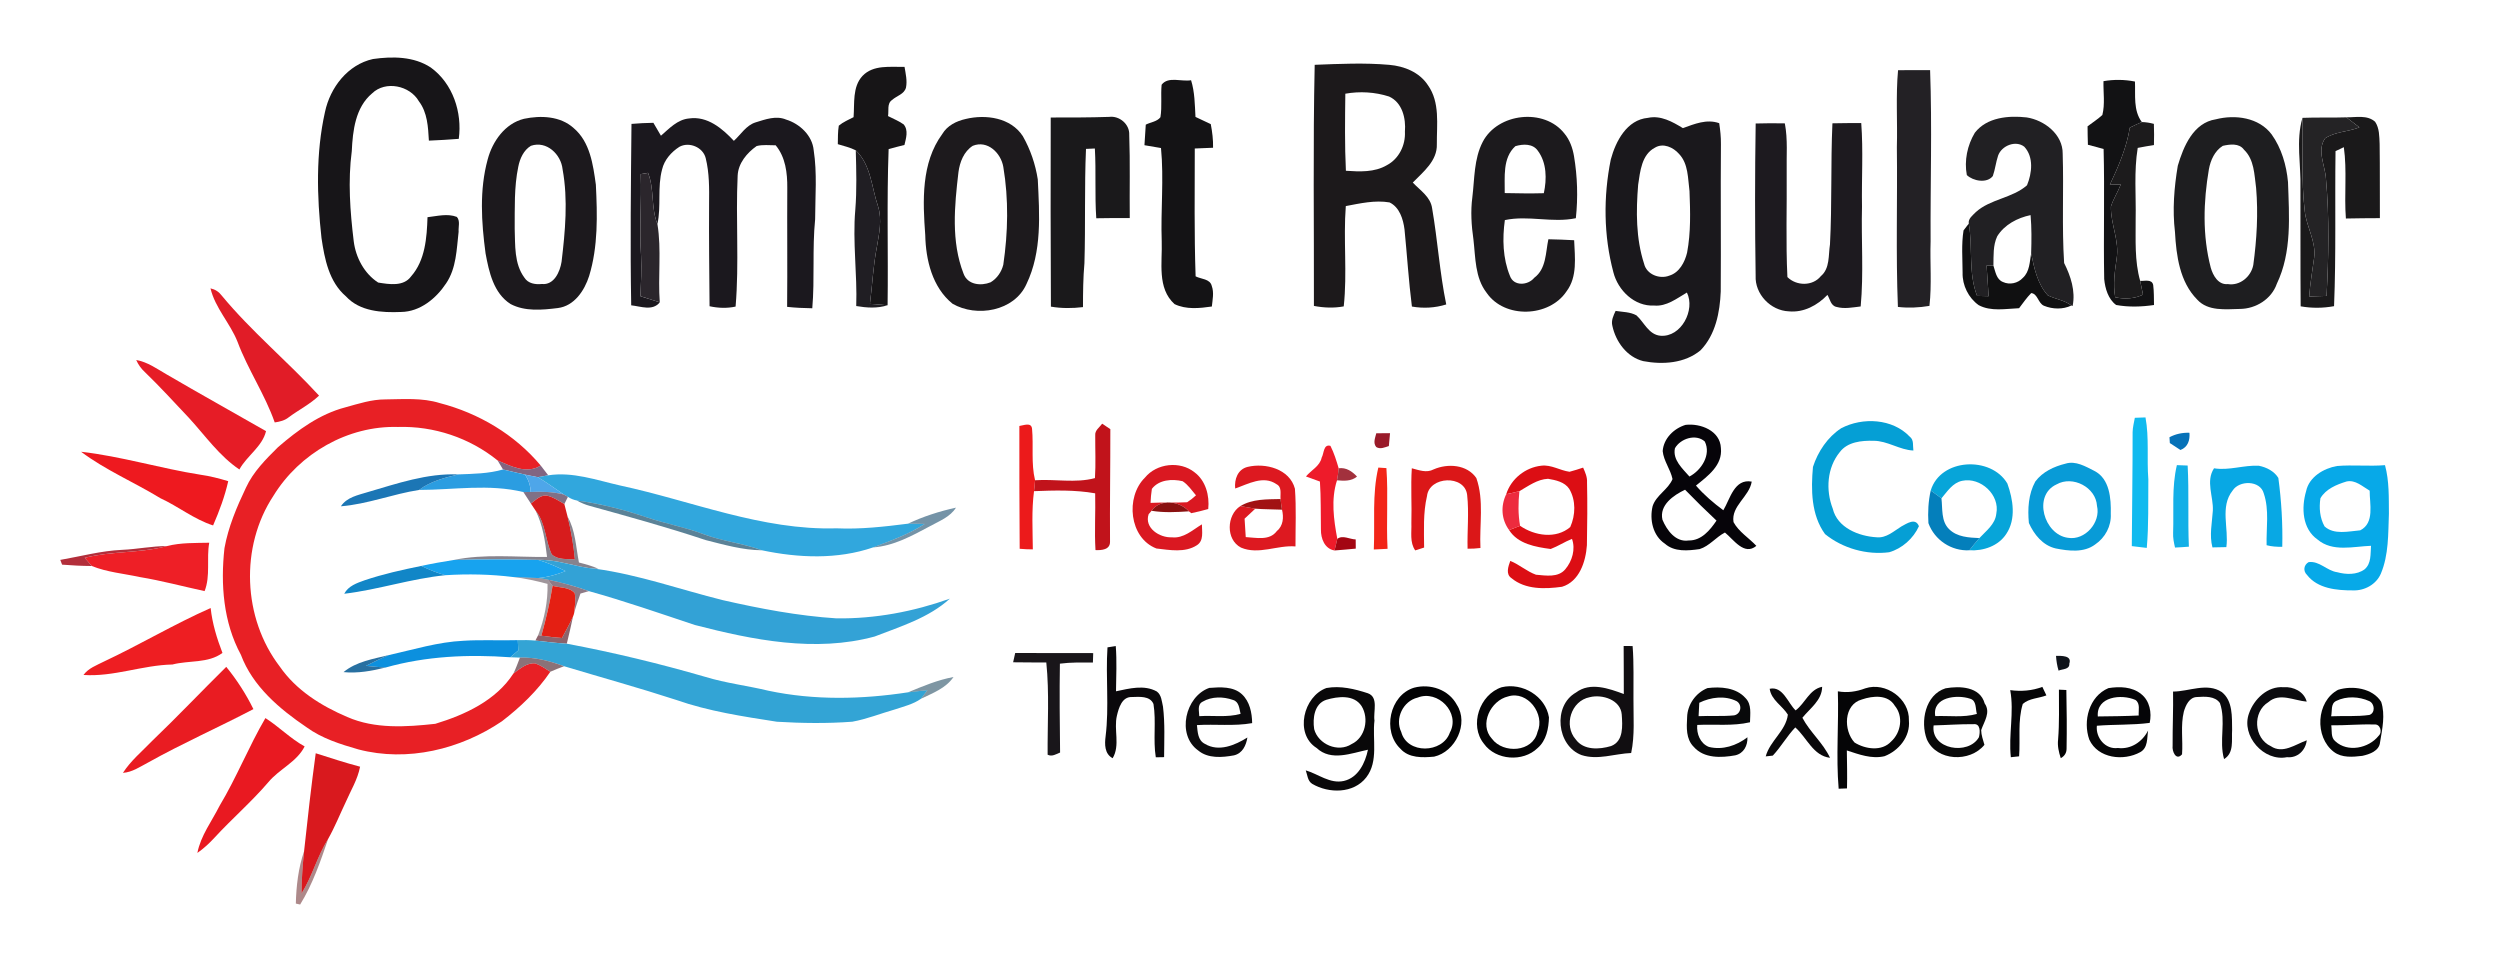 <svg xmlns="http://www.w3.org/2000/svg" width="798pt" height="312pt" viewBox="0 0 798 312"><g id="#171518ff"><path fill="#171518" opacity="1.00" d=" M 103.73 35.76 C 105.38 27.95 110.98 20.63 119.05 18.84 C 125.25 17.96 132.11 17.98 137.52 21.56 C 144.56 26.68 147.58 35.87 146.44 44.32 C 143.27 44.57 140.09 44.76 136.90 44.89 C 136.65 40.57 136.45 35.93 133.71 32.33 C 130.83 27.29 123.06 25.65 118.78 29.80 C 113.43 34.28 112.60 41.70 112.29 48.22 C 111.03 57.80 111.75 67.47 112.91 77.01 C 113.56 82.20 116.27 87.32 120.71 90.19 C 124.19 90.75 128.83 91.54 131.22 88.22 C 135.74 83.11 136.25 75.84 136.46 69.33 C 139.54 68.99 142.83 68.07 145.83 69.24 C 146.97 70.52 146.27 72.43 146.39 73.98 C 145.75 79.56 145.68 85.60 142.42 90.42 C 139.22 95.27 134.10 99.50 128.04 99.58 C 121.90 99.84 114.86 99.44 110.42 94.59 C 105.01 89.96 103.61 82.66 102.62 75.97 C 101.14 62.62 100.79 48.93 103.73 35.76 Z"></path></g><g id="#1c191bff"><path fill="#1c191b" opacity="1.00" d=" M 419.65 20.69 C 427.59 20.38 435.56 20.00 443.49 20.70 C 448.24 21.11 453.10 23.06 455.79 27.19 C 459.70 32.67 458.59 39.72 458.64 46.04 C 458.81 51.32 454.31 54.85 450.96 58.27 C 453.32 60.79 456.65 62.82 457.14 66.54 C 458.90 76.71 459.55 87.05 461.64 97.18 C 458.09 98.29 454.34 98.50 450.68 97.85 C 449.64 89.67 449.14 81.44 448.32 73.23 C 447.90 69.96 446.74 66.14 443.54 64.61 C 438.87 63.82 434.16 64.92 429.58 65.78 C 428.76 76.44 430.08 87.17 428.92 97.80 C 425.76 98.39 422.55 98.25 419.40 97.65 C 419.46 71.99 419.09 46.33 419.65 20.69 M 429.43 29.91 C 429.33 38.11 429.21 46.32 429.61 54.51 C 434.01 54.81 438.75 55.05 442.70 52.72 C 446.55 50.69 448.68 46.31 448.45 42.04 C 448.80 37.78 447.63 32.73 443.39 30.81 C 438.91 29.37 434.06 29.09 429.43 29.91 Z"></path></g><g id="#171517ff"><path fill="#171517" opacity="1.00" d=" M 275.30 24.24 C 278.77 20.59 284.19 21.44 288.73 21.35 C 289.08 23.52 289.64 25.75 289.19 27.96 C 288.64 30.08 286.22 30.57 284.77 31.90 C 283.05 33.02 283.77 35.34 283.46 37.05 C 285.13 37.91 286.90 38.62 288.44 39.70 C 290.04 41.59 289.20 44.14 288.70 46.27 C 287.01 46.68 285.32 47.13 283.65 47.60 C 283.03 64.20 283.55 80.82 283.32 97.43 C 281.44 97.27 279.56 97.13 277.68 96.99 C 278.46 90.98 278.72 84.90 279.88 78.94 C 280.61 74.64 281.62 70.14 280.27 65.85 C 278.19 59.77 278.07 52.74 273.16 47.98 C 271.35 47.06 269.35 46.61 267.43 46.02 C 267.47 44.05 267.42 42.07 267.74 40.12 C 269.14 38.94 270.84 38.22 272.46 37.40 C 272.81 32.99 272.04 27.77 275.30 24.24 Z"></path></g><g id="#232125ff"><path fill="#232125" opacity="1.00" d=" M 605.86 22.41 C 609.27 22.39 612.68 22.35 616.09 22.39 C 616.75 40.58 616.15 58.80 616.25 77.00 C 616.02 83.88 616.66 90.79 615.88 97.64 C 612.55 98.20 609.16 98.36 605.81 97.97 C 605.13 81.00 605.69 63.99 605.48 47.00 C 605.71 38.80 605.11 30.58 605.86 22.41 Z"></path></g><g id="#141315ff"><path fill="#141315" opacity="1.00" d=" M 370.79 27.05 C 372.90 24.27 377.15 26.16 380.19 25.61 C 381.38 29.40 381.37 33.39 381.60 37.32 C 383.21 38.11 384.84 38.87 386.48 39.62 C 386.96 42.11 387.27 44.63 387.21 47.16 C 385.25 47.25 383.31 47.31 381.37 47.40 C 381.37 61.00 381.17 74.62 381.64 88.21 C 383.37 89.12 386.25 88.98 386.79 91.26 C 387.57 93.39 387.04 95.67 386.82 97.84 C 382.89 98.41 378.60 98.86 374.91 97.07 C 369.27 91.97 371.06 83.74 370.82 77.00 C 370.47 67.08 371.55 57.15 370.59 47.25 C 368.83 46.92 367.07 46.63 365.31 46.35 C 365.43 44.17 365.57 41.98 365.73 39.79 C 367.25 39.00 369.33 38.84 370.41 37.42 C 370.97 33.99 370.46 30.50 370.79 27.05 Z"></path></g><g id="#121214ff"><path fill="#121214" opacity="1.00" d=" M 671.43 25.91 C 674.75 25.33 678.16 25.37 681.48 26.03 C 681.67 30.38 680.89 35.21 683.67 38.96 C 682.37 39.50 681.11 40.12 679.85 40.73 C 678.80 47.14 676.22 53.11 673.47 58.95 C 674.63 58.92 675.79 58.89 676.96 58.86 C 676.04 61.28 674.57 63.47 673.80 65.95 C 673.71 71.53 676.54 76.85 675.64 82.48 C 675.03 86.59 674.44 90.75 675.17 94.89 C 678.16 95.55 681.25 95.40 684.05 94.04 C 683.74 92.57 683.45 91.11 683.14 89.65 C 684.53 89.77 686.89 88.97 687.30 90.98 C 687.57 93.09 687.51 95.23 687.56 97.36 C 683.56 97.95 679.45 98.08 675.47 97.35 C 672.94 95.50 671.94 92.06 671.66 89.06 C 671.40 75.22 671.83 61.38 671.47 47.55 C 669.80 47.09 668.13 46.64 666.46 46.21 C 666.39 44.25 666.36 42.28 666.35 40.32 C 667.93 39.13 669.60 38.05 671.07 36.71 C 671.96 33.20 671.34 29.50 671.43 25.91 Z"></path></g><g id="#1a191bff"><path fill="#1a191b" opacity="1.00" d=" M 335.39 37.51 C 341.60 37.51 347.82 37.52 354.04 37.31 C 357.34 36.88 360.62 39.67 360.45 43.05 C 360.77 51.90 360.52 60.76 360.62 69.61 C 357.05 69.60 353.49 69.58 349.93 69.67 C 349.42 62.26 349.90 54.82 349.48 47.40 C 348.53 47.44 347.59 47.49 346.65 47.53 C 346.12 59.68 346.52 71.85 346.15 84.00 C 345.74 88.66 345.69 93.35 345.69 98.03 C 342.28 98.44 338.83 98.46 335.45 97.88 C 335.34 77.76 335.34 57.64 335.39 37.51 Z"></path></g><g id="#212023ff"><path fill="#212023" opacity="1.00" d=" M 630.37 42.37 C 634.20 37.42 641.15 36.83 646.92 37.48 C 652.58 38.36 658.48 42.90 658.41 49.07 C 658.78 60.69 658.12 72.36 658.87 83.95 C 660.99 88.18 662.54 92.87 661.59 97.67 L 661.18 97.52 C 658.97 95.80 656.11 95.50 653.67 94.28 C 650.35 90.65 649.29 85.55 648.34 80.86 C 648.48 76.79 648.51 72.71 648.16 68.66 C 643.97 69.54 639.83 71.70 637.52 75.41 C 636.14 78.32 636.37 81.66 636.30 84.80 C 635.75 84.78 634.66 84.75 634.12 84.73 C 634.36 88.00 634.57 91.27 634.78 94.55 C 633.54 94.51 632.31 94.48 631.08 94.45 C 628.22 87.05 629.77 79.03 628.43 71.38 C 628.17 69.77 629.73 68.71 630.70 67.68 C 635.37 63.49 642.32 63.27 647.02 59.14 C 648.61 55.29 649.23 50.15 646.15 46.83 C 643.38 44.68 638.93 46.51 637.80 49.65 C 637.08 51.79 636.86 54.07 636.11 56.19 C 634.22 58.63 629.80 57.79 627.81 55.88 C 626.94 51.29 627.97 46.36 630.37 42.37 Z"></path></g><g id="#1c191dff"><path fill="#1c191d" opacity="1.00" d=" M 167.26 37.92 C 172.60 36.80 178.86 37.02 183.12 40.89 C 188.34 45.30 189.32 52.58 190.20 58.96 C 190.68 68.67 190.93 78.67 188.06 88.07 C 186.58 92.74 183.31 97.69 178.05 98.33 C 173.06 98.95 167.57 99.48 162.96 97.04 C 157.53 93.56 156.09 86.79 154.99 80.88 C 153.66 70.94 152.99 60.66 155.67 50.88 C 157.20 45.11 161.19 39.42 167.26 37.92 M 169.47 46.54 C 167.12 47.95 165.94 50.65 165.43 53.24 C 164.08 59.73 164.34 66.41 164.29 73.00 C 164.48 78.26 164.09 84.14 167.37 88.60 C 168.58 90.53 170.87 90.86 172.97 90.65 C 176.85 91.06 178.74 86.77 179.25 83.57 C 180.41 73.80 181.36 63.82 179.58 54.06 C 179.10 49.27 174.47 44.82 169.47 46.54 Z"></path></g><g id="#1b181eff"><path fill="#1b181e" opacity="1.00" d=" M 210.97 43.32 C 213.64 41.03 216.21 38.15 219.96 37.81 C 225.80 36.98 230.54 40.99 234.25 44.96 C 236.49 42.93 238.16 40.00 241.20 39.06 C 244.29 38.11 247.72 36.82 250.90 38.16 C 255.26 39.49 259.30 43.25 259.73 47.96 C 260.86 55.25 260.21 62.66 260.19 70.00 C 259.25 79.45 260.09 88.96 259.28 98.40 C 256.60 98.35 253.92 98.25 251.25 97.95 C 251.37 85.29 251.22 72.64 251.30 59.99 C 251.34 55.23 250.75 50.18 247.60 46.38 C 245.57 46.39 243.50 46.10 241.52 46.62 C 238.43 48.79 235.64 52.11 235.46 56.05 C 234.80 69.97 235.98 83.97 234.80 97.86 C 232.05 98.46 229.23 98.35 226.49 97.75 C 226.40 86.83 226.27 75.91 226.34 65.00 C 226.39 60.14 226.44 55.22 225.26 50.48 C 224.40 46.98 219.96 45.15 216.85 46.87 C 214.27 48.53 212.05 51.04 211.34 54.08 C 209.79 59.78 211.10 65.78 209.85 71.52 C 207.74 66.27 208.94 60.43 206.85 55.17 C 206.27 55.27 205.11 55.49 204.52 55.59 C 204.84 64.31 204.02 73.02 204.63 81.73 C 204.84 86.00 204.61 90.28 204.42 94.55 C 206.49 95.18 208.55 95.83 210.60 96.51 C 208.29 99.37 204.52 97.78 201.48 97.46 C 201.14 78.16 201.38 58.85 201.57 39.55 C 203.89 39.35 206.23 39.23 208.56 39.20 C 209.37 40.57 210.16 41.95 210.97 43.32 Z"></path></g><g id="#1d1a1dff"><path fill="#1d1a1d" opacity="1.00" d=" M 308.28 37.97 C 314.68 36.43 322.65 37.54 326.49 43.47 C 328.90 47.71 330.52 52.45 331.26 57.27 C 331.80 68.45 332.65 80.27 327.65 90.67 C 323.79 99.34 311.74 101.42 304.03 96.94 C 297.59 91.70 295.51 83.00 295.34 75.04 C 294.54 64.18 293.99 52.02 300.78 42.77 C 302.38 40.07 305.31 38.63 308.28 37.97 M 310.51 46.54 C 307.66 48.36 306.36 51.74 305.94 54.95 C 304.68 65.71 303.54 77.06 307.58 87.39 C 308.87 90.92 313.12 91.35 316.20 90.11 C 318.23 88.91 319.68 86.80 320.25 84.52 C 321.77 74.19 321.99 63.61 320.26 53.29 C 319.51 48.84 315.24 44.64 310.51 46.54 Z"></path></g><g id="#1c1a1dff"><path fill="#1c1a1d" opacity="1.00" d=" M 473.29 45.28 C 478.07 36.06 492.94 34.38 499.38 42.64 C 501.07 44.68 501.98 47.24 502.42 49.83 C 503.52 56.37 503.72 63.06 503.01 69.65 C 495.49 71.24 487.87 68.65 480.35 70.25 C 479.53 76.18 479.68 82.48 481.98 88.08 C 483.17 91.45 487.74 91.13 489.73 88.67 C 493.60 85.80 493.34 80.62 494.24 76.37 C 496.98 76.42 499.73 76.53 502.47 76.68 C 502.69 82.14 503.56 88.33 500.04 92.99 C 494.51 101.32 480.25 101.81 474.53 93.46 C 470.78 88.63 471.00 82.21 470.32 76.44 C 469.68 71.99 469.38 67.46 469.97 62.99 C 470.70 57.04 470.46 50.74 473.29 45.28 M 483.70 46.66 C 479.55 50.45 480.38 56.57 480.31 61.63 C 484.46 61.71 488.63 61.79 492.79 61.67 C 493.76 57.19 493.74 51.96 490.89 48.14 C 489.29 45.78 486.12 45.93 483.70 46.66 Z"></path></g><g id="#1a181cff"><path fill="#1a181c" opacity="1.00" d=" M 514.16 50.92 C 515.73 45.09 519.28 38.23 526.02 37.62 C 530.10 36.74 533.84 38.86 537.18 40.90 C 540.90 39.56 544.79 37.91 548.77 39.32 C 549.11 41.53 549.35 43.76 549.32 45.99 C 549.19 61.67 549.37 77.35 549.26 93.03 C 549.00 99.68 547.60 106.86 542.82 111.81 C 537.79 116.00 530.70 116.45 524.51 115.27 C 519.30 113.97 515.75 109.07 514.67 104.02 C 514.22 102.32 515.01 100.74 515.70 99.24 C 517.92 99.60 520.32 99.54 522.35 100.66 C 524.84 102.89 526.23 106.80 530.00 107.17 C 536.67 107.72 541.20 98.91 538.46 93.38 C 535.23 95.26 531.96 97.89 528.00 97.53 C 521.74 97.86 516.46 92.70 514.99 86.91 C 511.87 75.20 511.77 62.76 514.16 50.92 M 528.30 47.11 C 524.00 49.32 523.54 54.72 522.90 58.96 C 522.21 67.38 522.16 76.09 524.80 84.21 C 525.59 87.60 529.74 89.20 532.83 87.99 C 536.04 87.03 537.79 83.69 538.52 80.64 C 539.74 74.18 539.54 67.55 539.29 61.00 C 538.75 56.96 538.96 52.27 535.93 49.11 C 534.10 47.02 530.91 45.55 528.30 47.11 Z"></path></g><g id="#1e1e20ff"><path fill="#1e1e20" opacity="1.00" d=" M 707.30 38.08 C 713.49 36.50 721.03 37.49 725.10 42.89 C 728.26 47.30 729.84 52.75 730.33 58.11 C 730.69 69.01 731.61 80.47 726.75 90.61 C 725.05 95.48 720.07 98.56 715.02 98.61 C 710.42 98.70 704.80 99.42 701.36 95.64 C 695.76 90.00 694.67 81.62 694.25 74.04 C 693.41 67.01 693.98 59.86 695.15 52.91 C 696.97 46.74 700.10 39.19 707.30 38.08 M 709.52 46.55 C 706.93 48.16 705.61 51.13 705.08 54.02 C 703.31 64.40 702.99 75.17 705.67 85.43 C 706.37 87.92 708.08 90.99 711.11 90.68 C 714.99 91.31 718.55 88.30 719.25 84.58 C 720.36 76.44 720.85 68.18 720.15 59.99 C 719.57 55.77 719.59 50.94 716.27 47.77 C 714.73 45.63 711.75 46.05 709.52 46.55 Z"></path></g><g id="#1a191aff"><path fill="#1a191a" opacity="1.00" d=" M 734.30 59.99 C 734.51 52.53 732.80 44.95 734.94 37.62 C 735.18 47.52 734.50 57.48 735.67 67.34 C 736.20 72.42 739.37 77.07 738.67 82.28 C 738.13 86.39 737.37 90.48 737.10 94.63 C 738.94 94.58 740.79 94.52 742.64 94.46 C 743.32 82.02 743.56 69.49 742.45 57.07 C 742.21 52.85 739.46 47.99 742.18 44.15 C 745.38 42.00 749.57 42.08 753.12 40.65 C 751.73 39.58 750.34 38.51 748.96 37.45 C 752.01 37.49 755.63 36.61 758.14 38.87 C 759.54 40.95 759.46 43.56 759.58 45.95 C 759.69 53.84 759.61 61.74 759.66 69.63 C 756.04 69.64 752.42 69.67 748.81 69.75 C 748.22 62.17 749.22 54.53 748.15 46.98 C 747.26 47.39 746.37 47.81 745.50 48.24 C 745.27 64.73 745.70 81.25 745.03 97.73 C 741.50 98.38 737.90 98.41 734.37 97.78 C 734.26 85.19 734.34 72.59 734.30 59.99 Z"></path></g><g id="#242325ff"><path fill="#242325" opacity="1.00" d=" M 734.94 37.62 C 739.61 37.42 744.28 37.62 748.96 37.45 C 750.34 38.51 751.73 39.58 753.12 40.65 C 749.57 42.08 745.38 42.00 742.18 44.15 C 739.46 47.99 742.21 52.85 742.45 57.07 C 743.56 69.49 743.32 82.02 742.64 94.46 C 740.79 94.52 738.94 94.58 737.10 94.63 C 737.37 90.48 738.13 86.39 738.67 82.28 C 739.37 77.07 736.20 72.42 735.67 67.34 C 734.50 57.48 735.18 47.52 734.94 37.62 Z"></path></g><g id="#1d1a1fff"><path fill="#1d1a1f" opacity="1.00" d=" M 560.41 39.42 C 563.51 39.32 566.62 39.32 569.72 39.38 C 570.71 44.53 570.20 49.79 570.31 55.00 C 570.41 66.15 570.00 77.30 570.54 88.44 C 573.40 91.31 578.59 91.40 581.21 88.15 C 584.17 85.65 583.58 81.45 584.13 78.01 C 584.81 65.14 584.33 52.23 584.91 39.36 C 587.97 39.31 591.04 39.26 594.11 39.28 C 594.77 48.17 594.20 57.09 594.35 66.00 C 594.08 76.60 594.91 87.25 593.93 97.82 C 591.38 98.12 588.73 98.68 586.21 97.97 C 584.37 97.59 584.14 95.48 583.32 94.13 C 580.13 97.47 575.72 99.85 570.97 99.38 C 565.17 99.14 560.12 93.87 560.40 88.02 C 560.15 71.83 560.16 55.62 560.41 39.42 Z"></path></g><g id="#1c1b1cff"><path fill="#1c1b1c" opacity="1.00" d=" M 679.85 40.73 C 681.11 40.12 682.37 39.50 683.67 38.96 C 684.96 38.99 686.24 39.19 687.52 39.54 C 687.59 41.79 687.61 44.04 687.54 46.29 C 685.80 46.58 684.07 46.87 682.36 47.21 C 681.12 54.74 681.86 62.41 681.70 70.00 C 681.74 76.57 681.32 83.24 683.14 89.65 C 683.45 91.11 683.74 92.57 684.05 94.04 C 681.25 95.40 678.16 95.55 675.17 94.89 C 674.44 90.75 675.03 86.59 675.64 82.48 C 676.54 76.85 673.71 71.53 673.80 65.95 C 674.57 63.47 676.04 61.28 676.96 58.86 C 675.79 58.89 674.63 58.92 673.47 58.95 C 676.22 53.11 678.80 47.14 679.85 40.73 Z"></path></g><g id="#201e23ff"><path fill="#201e23" opacity="1.00" d=" M 273.16 47.98 C 278.07 52.74 278.19 59.77 280.27 65.85 C 281.62 70.14 280.61 74.64 279.88 78.94 C 278.72 84.90 278.46 90.98 277.68 96.99 C 279.56 97.13 281.44 97.27 283.32 97.43 C 280.06 98.50 276.63 98.25 273.31 97.69 C 273.66 87.44 272.12 77.23 273.01 67.00 C 273.52 60.67 273.33 54.32 273.16 47.98 Z"></path></g><g id="#2b262cff"><path fill="#2b262c" opacity="1.00" d=" M 204.52 55.59 C 205.11 55.49 206.27 55.27 206.85 55.17 C 208.94 60.43 207.74 66.27 209.85 71.52 C 211.20 79.73 209.97 88.20 210.60 96.51 C 208.55 95.83 206.49 95.18 204.42 94.55 C 204.61 90.28 204.84 86.00 204.63 81.73 C 204.02 73.02 204.84 64.31 204.52 55.59 Z"></path></g><g id="#101011fe"><path fill="#101011" opacity="1.00" d=" M 626.76 73.55 C 627.18 73.01 628.02 71.92 628.43 71.38 C 629.77 79.03 628.22 87.05 631.08 94.45 C 632.31 94.48 633.54 94.51 634.78 94.55 C 634.57 91.27 634.36 88.00 634.12 84.73 C 634.66 84.75 635.75 84.78 636.30 84.80 C 636.94 86.67 637.22 89.18 639.33 90.01 C 641.46 91.01 644.12 90.44 645.70 88.69 C 647.88 86.72 647.87 83.55 648.34 80.86 C 649.29 85.55 650.35 90.65 653.67 94.28 C 656.11 95.50 658.97 95.80 661.18 97.52 C 658.49 98.83 655.17 98.72 652.44 97.60 C 650.57 96.83 650.45 93.74 648.36 93.55 C 646.91 95.03 645.74 96.74 644.49 98.38 C 640.22 98.55 635.52 99.51 631.59 97.40 C 628.34 95.09 626.35 91.05 626.46 87.07 C 626.44 82.57 626.05 78.01 626.76 73.55 Z"></path></g><g id="#e11c27ff"><path fill="#e11c27" opacity="1.00" d=" M 67.19 92.04 C 68.67 92.37 69.86 93.13 70.77 94.34 C 80.25 105.81 91.80 115.34 101.84 126.28 C 98.97 129.03 95.37 130.81 92.20 133.17 C 90.91 134.23 89.30 134.61 87.69 134.84 C 84.56 125.89 79.14 117.99 75.83 109.13 C 73.48 103.16 68.68 98.35 67.19 92.04 Z"></path></g><g id="#e61c26ff"><path fill="#e61c26" opacity="1.00" d=" M 43.48 114.92 C 47.14 115.54 50.16 117.78 53.31 119.58 C 63.79 125.70 74.39 131.60 84.92 137.62 C 83.72 142.58 78.81 145.48 76.41 149.86 C 70.06 145.59 65.57 139.15 60.46 133.56 C 55.77 128.58 51.17 123.53 46.25 118.78 C 45.06 117.70 44.13 116.38 43.48 114.92 Z"></path></g><g id="#e82025ff"><path fill="#e82025" opacity="1.00" d=" M 110.25 130.02 C 114.43 128.87 118.61 127.48 122.99 127.49 C 128.78 127.43 134.74 126.92 140.36 128.66 C 152.79 131.88 164.32 138.69 172.59 148.59 C 168.16 151.43 163.10 148.83 158.84 146.98 C 149.92 139.76 138.47 135.92 127.00 136.29 C 111.07 135.82 95.57 144.74 87.29 158.24 C 76.56 174.49 77.47 197.31 89.30 212.76 C 94.53 220.33 102.54 225.33 110.87 228.87 C 119.68 232.73 129.64 232.06 138.96 231.04 C 148.44 228.15 158.34 223.59 163.89 214.97 C 165.95 213.48 168.17 211.48 170.88 211.75 C 172.60 212.39 174.12 213.45 175.67 214.42 C 171.51 220.56 166.08 225.72 160.22 230.23 C 146.99 239.18 130.06 243.32 114.39 239.21 C 108.62 237.55 102.75 235.71 97.85 232.14 C 89.19 226.27 80.66 219.07 76.89 209.00 C 71.28 198.64 70.37 186.49 71.65 174.97 C 72.87 168.22 75.56 161.85 78.50 155.69 C 80.82 150.62 84.83 146.61 88.74 142.74 C 95.06 137.28 102.06 132.15 110.25 130.02 Z"></path></g><g id="#10baefff"><path fill="#10baef" opacity="1.00" d=" M 681.44 133.36 C 682.57 133.32 683.70 133.28 684.84 133.24 C 686.05 139.76 685.23 146.43 685.75 153.01 C 685.66 160.30 685.90 167.62 685.25 174.89 C 683.64 174.72 682.05 174.53 680.47 174.32 C 680.54 162.20 680.74 150.07 680.73 137.95 C 680.76 136.40 681.16 134.88 681.44 133.36 Z"></path></g><g id="#059fd5ff"><path fill="#059fd5" opacity="1.00" d=" M 587.70 136.70 C 594.54 133.11 604.09 133.58 609.60 139.39 C 610.99 140.44 610.52 142.30 610.75 143.81 C 606.30 143.61 602.50 140.69 598.02 140.70 C 594.23 140.60 589.76 141.02 587.28 144.28 C 583.17 149.30 582.73 156.43 585.01 162.35 C 586.48 168.48 593.34 171.18 599.02 171.50 C 602.13 171.81 604.47 169.55 606.92 168.04 C 608.70 167.10 611.43 165.15 612.52 167.97 C 610.75 171.88 607.14 175.11 603.01 176.28 C 595.81 177.20 588.18 175.04 582.55 170.48 C 578.10 164.35 578.04 156.28 578.70 149.03 C 580.28 144.15 583.37 139.52 587.70 136.70 Z"></path></g><g id="#ec1a1bff"><path fill="#ec1a1b" opacity="1.00" d=" M 325.38 135.97 C 326.70 135.81 329.21 134.65 329.43 136.87 C 329.94 142.34 329.08 147.90 330.39 153.30 C 330.32 154.46 330.20 155.62 330.06 156.78 C 329.25 162.94 329.63 169.17 329.68 175.36 C 328.27 175.36 326.87 175.30 325.48 175.17 C 325.37 162.10 325.38 149.03 325.38 135.97 Z"></path></g><g id="#c1131bff"><path fill="#c1131b" opacity="1.00" d=" M 349.60 138.97 C 349.44 137.36 350.99 136.39 351.82 135.24 C 352.47 135.68 353.77 136.55 354.42 136.99 C 354.44 148.98 354.23 160.97 354.32 172.96 C 354.33 175.50 351.60 175.67 349.68 175.59 C 349.32 169.55 349.73 163.51 349.58 157.47 C 343.14 156.33 336.56 156.52 330.06 156.78 C 330.20 155.62 330.32 154.46 330.39 153.30 C 336.75 152.85 343.28 154.29 349.51 152.61 C 349.80 148.06 349.57 143.52 349.60 138.97 Z"></path></g><g id="#060409fc"><path fill="#060409" opacity="1.00" d=" M 530.73 143.99 C 531.02 139.95 534.29 136.77 538.02 135.62 C 542.78 135.05 549.08 137.46 549.31 143.01 C 549.90 148.53 545.11 151.95 541.35 155.00 C 543.93 157.97 546.92 160.54 550.09 162.87 C 552.26 159.25 553.59 152.71 559.15 153.73 C 558.38 158.57 552.52 161.48 553.34 166.66 C 555.02 169.77 558.25 171.69 560.63 174.24 C 556.75 177.49 553.36 172.20 550.60 169.98 C 547.72 171.46 545.65 174.30 542.52 175.27 C 538.81 175.80 534.47 176.24 531.44 173.55 C 527.58 170.99 526.48 165.84 527.52 161.55 C 528.66 158.04 532.48 156.28 533.87 152.92 C 533.23 149.81 531.05 147.18 530.73 143.99 M 534.64 143.08 C 533.85 146.80 537.08 149.59 539.27 152.11 C 543.10 150.10 546.26 145.15 544.17 140.93 C 541.34 138.37 536.39 139.98 534.64 143.08 M 530.65 165.89 C 532.05 169.25 534.87 173.15 539.02 172.52 C 543.09 172.59 545.83 169.24 547.91 166.18 C 544.48 162.97 541.14 159.69 537.87 156.32 C 534.22 158.05 529.59 161.21 530.65 165.89 Z"></path></g><g id="#991a29fe"><path fill="#991a29" opacity="1.00" d=" M 439.31 138.30 C 440.77 138.27 442.23 138.26 443.70 138.27 C 443.57 139.64 443.44 141.01 443.32 142.38 C 442.01 142.78 440.60 143.51 439.29 142.69 C 438.19 141.35 438.98 139.74 439.31 138.30 Z"></path></g><g id="#0772b8fc"><path fill="#0772b8" opacity="1.00" d=" M 692.49 139.57 C 694.46 138.51 696.63 138.06 698.87 138.14 C 699.07 140.50 698.38 142.73 696.00 143.64 C 694.86 142.90 693.74 142.15 692.61 141.42 C 692.58 140.96 692.52 140.03 692.49 139.57 Z"></path></g><g id="#ee1b2aff"><path fill="#ee1b2a" opacity="1.00" d=" M 421.88 146.06 C 422.65 144.70 422.41 141.68 424.68 142.32 C 425.83 144.59 426.58 147.04 427.30 149.47 C 427.20 150.76 427.01 152.05 426.77 153.32 C 424.81 159.42 425.72 165.85 426.87 172.01 C 426.58 173.24 426.28 174.48 425.99 175.71 C 422.81 175.19 421.60 171.90 421.64 169.05 C 421.55 163.93 421.67 158.82 421.32 153.71 C 419.83 153.16 418.34 152.62 416.86 152.09 C 418.52 150.06 421.31 148.82 421.88 146.06 Z"></path></g><g id="#ee191fff"><path fill="#ee191f" opacity="1.00" d=" M 25.88 144.20 C 38.77 145.67 51.24 149.53 64.04 151.54 C 67.04 151.95 69.96 152.73 72.85 153.59 C 71.76 158.46 70.00 163.15 68.02 167.72 C 61.95 165.77 56.93 161.66 51.18 159.02 C 42.84 153.92 33.72 150.09 25.88 144.20 Z"></path></g><g id="#664264cf"><path fill="#664264" opacity="0.81" d=" M 158.84 146.98 C 163.10 148.83 168.16 151.43 172.59 148.59 C 173.40 149.63 174.20 150.67 175.00 151.72 C 174.16 151.87 172.50 152.17 171.67 152.32 C 170.31 152.06 168.96 151.79 167.61 151.50 C 165.25 150.99 162.91 150.40 160.56 149.86 C 160.00 148.89 159.43 147.93 158.84 146.98 Z"></path></g><g id="#089bd7fe"><path fill="#089bd7" opacity="1.00" d=" M 659.31 148.00 C 662.53 146.98 665.72 148.90 668.52 150.31 C 673.43 152.81 673.88 159.14 673.76 164.01 C 673.98 167.90 671.98 171.63 668.78 173.79 C 665.18 176.50 660.30 175.88 656.17 175.06 C 652.06 174.11 649.26 170.61 647.62 166.94 C 647.19 162.49 647.46 157.70 649.67 153.70 C 651.97 150.60 655.65 148.90 659.31 148.00 M 656.49 154.60 C 648.73 158.12 652.47 170.72 660.12 171.67 C 665.52 172.58 670.63 166.77 669.36 161.47 C 669.02 155.53 661.60 151.70 656.49 154.60 Z"></path></g><g id="#da1821fe"><path fill="#da1821" opacity="1.00" d=" M 365.47 152.45 C 369.21 147.88 376.66 147.05 381.27 150.74 C 384.87 153.42 386.12 158.18 385.67 162.48 C 383.88 162.98 382.08 163.44 380.26 163.81 L 379.50 163.22 C 376.52 159.91 370.36 159.08 367.58 163.04 C 367.34 163.31 366.87 163.86 366.64 164.14 C 365.19 168.53 370.16 171.69 374.03 171.51 C 377.79 171.95 380.66 169.16 383.65 167.37 C 383.64 169.62 384.33 172.60 382.04 174.04 C 378.25 176.51 373.35 175.56 369.13 175.08 C 360.44 171.74 359.15 158.68 365.47 152.45 M 367.68 156.04 C 367.45 157.52 367.31 159.01 367.26 160.52 C 371.15 160.32 375.05 160.53 378.93 160.32 C 379.94 159.68 380.88 158.94 381.76 158.11 C 380.42 156.54 379.25 154.74 377.49 153.60 C 374.13 152.82 369.95 153.08 367.68 156.04 Z"></path></g><g id="#dd1920fe"><path fill="#dd1920" opacity="1.00" d=" M 398.25 149.03 C 403.92 147.67 411.67 149.67 413.34 156.00 C 413.80 162.13 413.50 168.28 413.52 174.42 C 407.71 173.94 401.75 177.19 396.14 174.80 C 391.19 172.26 391.53 164.36 395.91 161.55 C 397.50 161.79 399.09 162.11 400.69 162.37 C 399.54 163.42 398.40 164.48 397.27 165.56 C 397.38 167.52 397.50 169.48 397.64 171.44 C 400.96 171.61 405.20 172.68 407.54 169.55 C 409.62 167.84 409.81 165.15 409.22 162.69 C 409.04 161.56 408.86 160.43 408.75 159.29 C 408.61 157.66 409.28 155.48 407.45 154.55 C 403.26 151.64 398.42 154.50 394.27 155.93 C 393.97 152.99 395.08 149.79 398.25 149.03 Z"></path></g><g id="#f22518ff"><path fill="#f22518" opacity="1.00" d=" M 439.96 149.25 C 440.61 149.29 441.90 149.37 442.54 149.42 C 443.16 157.99 442.46 166.60 442.91 175.18 C 441.44 175.26 439.98 175.33 438.52 175.40 C 438.90 166.69 437.94 157.81 439.96 149.25 Z"></path></g><g id="#db1718fe"><path fill="#db1718" opacity="1.00" d=" M 457.61 149.83 C 462.12 147.86 468.28 148.25 471.25 152.60 C 473.77 159.74 472.19 167.51 472.56 174.92 C 471.19 175.09 469.82 175.17 468.45 175.15 C 468.30 169.42 468.95 163.67 468.31 157.96 C 467.55 151.46 456.20 151.97 455.50 158.34 C 454.24 163.72 454.54 169.29 454.58 174.78 C 453.87 175.01 452.45 175.46 451.74 175.69 C 449.94 173.13 450.63 169.91 450.51 167.00 C 450.69 161.16 450.27 155.31 450.65 149.47 C 452.94 150.06 455.33 151.05 457.61 149.83 Z"></path></g><g id="#dc0e14ff"><path fill="#dc0e14" opacity="1.00" d=" M 480.78 157.76 C 482.33 152.83 486.90 149.20 492.01 148.65 C 495.17 148.27 497.95 150.17 500.99 150.59 C 502.45 150.20 503.89 149.75 505.33 149.26 C 506.00 150.76 506.69 152.30 506.58 153.99 C 506.73 160.67 506.66 167.35 506.54 174.03 C 506.18 179.25 504.14 185.64 498.59 187.30 C 493.19 188.05 486.90 188.25 482.47 184.55 C 480.53 183.27 481.46 180.78 482.08 179.04 C 484.98 180.20 487.35 182.40 490.28 183.45 C 493.40 183.71 497.38 184.45 499.65 181.70 C 501.85 179.08 502.96 175.31 501.78 172.01 C 499.44 172.94 497.33 174.35 494.98 175.24 C 490.18 174.61 484.50 173.63 481.71 169.20 C 482.86 168.74 484.03 168.29 485.21 167.84 C 489.83 171.03 496.67 172.13 501.22 168.24 C 502.93 164.42 503.07 159.73 500.91 156.06 C 499.45 153.84 496.57 153.24 494.13 152.83 C 490.70 152.99 487.86 155.14 484.99 156.78 C 483.59 157.16 482.18 157.46 480.78 157.76 Z"></path></g><g id="#07a5d9ff"><path fill="#07a5d9" opacity="1.00" d=" M 616.29 156.56 C 619.42 146.23 635.53 145.49 640.75 154.34 C 642.58 159.43 643.60 165.65 640.41 170.42 C 637.90 174.30 633.08 175.92 628.63 175.65 C 629.66 174.33 630.70 173.01 631.82 171.76 C 633.95 169.45 636.88 167.36 637.22 163.97 C 638.45 157.98 632.20 152.22 626.34 153.47 C 623.31 154.08 621.57 156.88 619.71 159.07 C 618.56 158.23 617.42 157.39 616.29 156.56 Z"></path></g><g id="#12afe7ff"><path fill="#12afe7" opacity="1.00" d=" M 693.66 170.05 C 693.92 162.84 693.17 155.56 694.86 148.47 C 695.72 148.51 697.44 148.57 698.30 148.60 C 698.76 157.23 698.32 165.87 698.69 174.50 C 697.21 174.61 695.73 174.72 694.27 174.78 C 693.90 173.22 693.58 171.65 693.66 170.05 Z"></path></g><g id="#08a8e4ff"><path fill="#08a8e4" opacity="1.00" d=" M 706.72 149.48 C 711.54 150.27 716.23 148.40 721.04 148.67 C 723.45 149.15 725.93 150.39 727.25 152.56 C 728.23 159.83 728.67 167.20 728.50 174.54 C 726.80 174.56 725.12 174.47 723.50 174.03 C 723.36 168.55 724.40 162.79 722.60 157.51 C 721.48 153.27 714.78 153.24 712.65 156.59 C 708.53 161.76 711.49 168.67 710.65 174.64 C 709.16 174.68 707.68 174.71 706.21 174.73 C 705.18 170.85 706.09 166.90 706.34 163.00 C 706.56 158.51 703.99 153.60 706.72 149.48 Z"></path></g><g id="#07a9e8ff"><path fill="#07a9e8" opacity="1.00" d=" M 736.11 156.79 C 737.05 152.25 741.69 149.50 745.96 148.75 C 751.06 148.32 756.18 148.90 761.29 148.48 C 762.67 153.53 762.49 158.81 762.54 163.99 C 762.29 170.40 762.51 177.08 759.97 183.11 C 758.49 186.56 754.74 188.60 751.06 188.45 C 745.91 188.47 739.80 187.91 736.40 183.52 C 735.09 182.26 735.34 180.33 736.91 179.43 C 740.36 178.97 742.75 182.20 746.03 182.65 C 748.89 183.43 752.32 183.54 754.79 181.72 C 756.98 179.84 756.62 176.80 756.83 174.22 C 751.17 174.43 744.56 176.27 739.79 172.24 C 734.85 168.80 734.56 162.08 736.11 156.79 M 740.68 159.04 C 740.21 162.06 740.48 165.34 742.00 168.03 C 745.04 170.80 749.68 169.59 753.39 169.28 C 758.05 166.91 756.36 160.83 756.40 156.62 C 754.12 155.31 751.85 153.07 749.02 153.69 C 745.87 154.66 742.41 156.06 740.68 159.04 Z"></path></g><g id="#2b9de1ff"><path fill="#2b9de1" opacity="1.00" d=" M 146.26 151.43 C 151.05 151.24 155.91 151.21 160.56 149.86 C 162.91 150.40 165.25 150.99 167.61 151.50 C 168.70 153.16 169.35 155.04 169.39 157.04 C 168.81 157.05 167.65 157.06 167.07 157.07 C 156.10 154.39 144.87 156.36 133.76 156.39 C 137.41 153.62 141.89 152.50 146.26 151.43 Z"></path></g><g id="#971826e3"><path fill="#971826" opacity="0.89" d=" M 427.30 149.47 C 429.68 149.14 431.60 150.45 433.16 152.12 C 431.33 153.66 428.98 153.51 426.77 153.32 C 427.01 152.05 427.20 150.76 427.30 149.47 Z"></path></g><g id="#1672b3f8"><path fill="#1672b3" opacity="0.97" d=" M 117.35 157.09 C 126.78 154.34 136.28 151.03 146.26 151.43 C 141.89 152.50 137.41 153.62 133.76 156.39 C 125.35 157.70 117.31 160.93 108.81 161.61 C 110.71 158.70 114.26 158.05 117.35 157.09 Z"></path></g><g id="#4ea6e9ff"><path fill="#4ea6e9" opacity="1.00" d=" M 167.61 151.50 C 168.96 151.79 170.31 152.06 171.67 152.32 C 174.54 153.99 177.18 156.01 179.96 157.84 C 176.51 156.96 172.93 156.87 169.39 157.04 C 169.35 155.04 168.70 153.16 167.61 151.50 Z"></path></g><g id="#31a7ddff"><path fill="#31a7dd" opacity="1.00" d=" M 171.67 152.32 C 172.50 152.17 174.16 151.87 175.00 151.72 C 182.80 150.51 190.40 153.26 197.91 154.96 C 220.84 159.88 243.18 169.35 267.00 168.64 C 274.66 168.99 282.24 168.12 289.82 167.16 C 291.60 167.15 293.38 167.20 295.17 167.24 C 290.06 170.56 284.33 172.62 278.66 174.74 C 267.30 178.65 254.79 178.10 243.19 175.65 C 237.13 173.41 230.62 172.78 224.57 170.51 C 218.76 168.29 212.61 167.21 206.72 165.23 C 199.37 162.76 191.83 160.79 184.14 159.76 C 183.11 159.57 182.15 159.18 181.28 158.60 C 180.95 158.41 180.29 158.03 179.96 157.84 C 177.18 156.01 174.54 153.99 171.67 152.32 Z"></path></g><g id="#64526cd2"><path fill="#64526c" opacity="0.82" d=" M 167.07 157.07 C 167.65 157.06 168.81 157.05 169.39 157.04 C 172.93 156.87 176.51 156.96 179.96 157.84 C 180.29 158.03 180.95 158.41 181.28 158.60 C 181.00 159.18 180.43 160.32 180.14 160.89 C 178.44 159.93 176.79 158.76 174.87 158.28 C 172.68 157.74 171.06 159.60 169.46 160.74 C 168.64 159.53 167.85 158.30 167.07 157.07 Z"></path></g><g id="#ed2b3efe"><path fill="#ed2b3e" opacity="1.00" d=" M 480.78 157.76 C 482.18 157.46 483.59 157.16 484.99 156.78 C 484.61 160.46 484.55 164.18 485.21 167.84 C 484.03 168.29 482.86 168.74 481.71 169.20 C 479.21 165.81 478.97 161.53 480.78 157.76 Z"></path></g><g id="#047fbbfe"><path fill="#047fbb" opacity="1.00" d=" M 615.55 166.99 C 615.34 163.50 615.51 159.98 616.29 156.56 C 617.42 157.39 618.56 158.23 619.71 159.07 C 620.11 162.37 619.54 166.37 622.16 168.91 C 624.70 171.44 628.45 171.60 631.82 171.76 C 630.70 173.01 629.66 174.33 628.63 175.65 C 622.88 175.96 617.51 172.38 615.55 166.99 Z"></path></g><g id="#d71c1dff"><path fill="#d71c1d" opacity="1.00" d=" M 169.46 160.74 C 171.06 159.60 172.68 157.74 174.87 158.28 C 176.79 158.76 178.44 159.93 180.14 160.89 C 180.47 162.22 180.82 163.56 181.17 164.90 C 182.29 169.40 183.07 173.98 183.51 178.60 C 181.03 178.32 178.06 178.83 176.09 176.93 C 174.02 172.44 174.22 167.03 170.98 163.02 C 170.60 162.45 169.84 161.31 169.46 160.74 Z"></path></g><g id="#9f0e0ff9"><path fill="#9f0e0f" opacity="0.98" d=" M 395.91 161.55 C 399.76 159.22 404.41 159.40 408.75 159.29 C 408.86 160.43 409.04 161.56 409.22 162.69 C 406.37 162.55 403.52 162.60 400.69 162.37 C 399.09 162.11 397.50 161.79 395.91 161.55 Z"></path></g><g id="#194f6db5"><path fill="#194f6d" opacity="0.71" d=" M 184.14 159.76 C 191.83 160.79 199.37 162.76 206.72 165.23 C 212.61 167.21 218.76 168.29 224.57 170.51 C 230.62 172.78 237.13 173.41 243.19 175.65 C 237.08 175.60 231.15 173.88 225.27 172.40 C 213.08 168.33 200.68 164.92 188.29 161.49 C 186.83 161.10 185.44 160.51 184.14 159.76 Z"></path></g><g id="#870a0af7"><path fill="#870a0a" opacity="0.97" d=" M 367.58 163.04 C 370.36 159.08 376.52 159.91 379.50 163.22 C 375.53 163.48 371.52 163.70 367.58 163.04 Z"></path></g><g id="#2c5c79a9"><path fill="#2c5c79" opacity="0.66" d=" M 289.82 167.16 C 294.69 164.86 299.89 163.19 305.15 162.04 C 303.28 165.03 299.88 166.29 296.93 167.92 C 291.19 170.98 285.30 174.28 278.66 174.74 C 284.33 172.62 290.06 170.56 295.17 167.24 C 293.38 167.20 291.60 167.15 289.82 167.16 Z"></path></g><g id="#4d4656aa"><path fill="#4d4656" opacity="0.67" d=" M 170.98 163.02 C 174.22 167.03 174.02 172.44 176.09 176.93 C 178.06 178.83 181.03 178.32 183.51 178.60 C 183.07 173.98 182.29 169.40 181.17 164.90 C 183.71 169.36 183.82 174.62 184.80 179.55 C 186.90 180.09 188.99 180.65 190.98 181.53 L 190.00 181.54 C 183.83 181.08 177.97 178.53 171.72 178.71 C 162.77 178.55 153.80 178.46 144.85 178.74 C 154.66 176.71 164.70 177.88 174.62 177.78 C 174.01 172.75 173.28 167.61 170.98 163.02 Z"></path></g><g id="#a30612fc"><path fill="#a30612" opacity="1.00" d=" M 426.87 172.01 C 428.54 170.69 430.82 172.14 432.74 172.19 C 432.74 172.92 432.75 174.39 432.76 175.12 C 430.50 175.36 428.24 175.52 425.99 175.71 C 426.28 174.48 426.58 173.24 426.87 172.01 Z"></path></g><g id="#ee1f26ff"><path fill="#ee1f26" opacity="1.00" d=" M 53.34 174.30 C 57.73 173.18 62.30 173.34 66.79 173.24 C 65.86 178.35 67.24 183.78 65.31 188.68 C 58.40 187.19 51.56 185.34 44.58 184.19 C 39.48 183.08 34.15 182.64 29.30 180.67 C 28.53 179.81 27.79 178.93 27.05 178.05 C 35.68 175.84 44.74 176.62 53.34 174.30 Z"></path></g><g id="#af2632f6"><path fill="#af2632" opacity="0.96" d=" M 38.96 175.51 C 43.77 175.31 48.51 174.30 53.34 174.30 C 44.74 176.62 35.68 175.84 27.05 178.05 C 27.79 178.93 28.53 179.81 29.30 180.67 C 26.14 180.65 22.97 180.49 19.82 180.24 C 19.68 179.86 19.38 179.10 19.24 178.72 C 25.80 177.58 32.28 175.81 38.96 175.51 Z"></path></g><g id="#17a3efff"><path fill="#17a3ef" opacity="1.00" d=" M 134.45 180.65 C 137.89 179.90 141.36 179.29 144.85 178.74 C 153.80 178.46 162.77 178.55 171.72 178.71 C 174.77 179.59 177.69 180.86 180.51 182.29 C 177.74 183.41 174.84 184.25 171.84 184.51 C 169.16 184.39 166.48 184.37 163.80 184.19 C 156.62 183.30 149.35 183.15 142.14 183.61 C 139.48 182.89 136.94 181.80 134.45 180.65 Z"></path></g><g id="#33a2d6ff"><path fill="#33a2d6" opacity="1.00" d=" M 171.72 178.71 C 177.97 178.53 183.83 181.08 190.00 181.54 C 203.90 183.43 217.16 188.20 230.73 191.57 C 242.67 194.29 254.76 196.59 266.99 197.38 C 279.32 197.55 291.61 195.23 303.20 191.09 C 296.45 197.23 287.51 199.94 279.18 203.18 C 260.22 208.32 240.37 204.29 221.77 199.49 C 210.54 195.75 199.37 191.86 187.97 188.69 C 183.69 187.14 179.29 185.94 174.83 185.04 C 173.84 184.83 172.84 184.65 171.84 184.51 C 174.84 184.25 177.74 183.41 180.51 182.29 C 177.69 180.86 174.77 179.59 171.72 178.71 Z"></path></g><g id="#1186c7fb"><path fill="#1186c7" opacity="1.00" d=" M 116.37 185.23 C 122.27 183.24 128.35 181.89 134.45 180.65 C 136.94 181.80 139.48 182.89 142.14 183.61 C 131.22 184.69 120.75 188.24 109.88 189.53 C 111.17 187.04 113.91 186.11 116.37 185.23 Z"></path></g><g id="#3f2a337d"><path fill="#3f2a33" opacity="0.49" d=" M 163.80 184.19 C 166.48 184.37 169.16 184.39 171.84 184.51 C 172.84 184.65 173.84 184.83 174.83 185.04 C 175.22 185.53 175.99 186.51 176.38 187.00 C 175.53 192.38 174.26 197.67 172.80 202.92 L 171.78 202.75 C 173.77 197.53 174.91 191.97 174.77 186.38 C 171.17 185.42 167.52 184.60 163.80 184.19 Z"></path></g><g id="#64495aba"><path fill="#64495a" opacity="0.73" d=" M 174.83 185.04 C 179.29 185.94 183.69 187.14 187.97 188.69 C 187.30 188.88 185.95 189.27 185.28 189.47 C 184.48 191.62 183.75 193.80 183.19 196.02 C 183.49 193.82 183.84 191.57 183.45 189.36 C 181.79 187.36 178.71 187.63 176.38 187.00 C 175.99 186.51 175.22 185.53 174.83 185.04 Z"></path></g><g id="#e41f13ff"><path fill="#e41f13" opacity="1.00" d=" M 176.38 187.00 C 178.71 187.63 181.79 187.36 183.45 189.36 C 183.84 191.57 183.49 193.82 183.19 196.02 L 182.90 196.83 C 181.85 199.16 180.60 201.40 179.38 203.65 C 177.18 203.48 174.98 203.27 172.80 202.92 C 174.26 197.67 175.53 192.38 176.38 187.00 Z"></path></g><g id="#ee1e22ff"><path fill="#ee1e22" opacity="1.00" d=" M 33.09 211.21 C 44.62 205.80 55.59 199.23 67.24 194.08 C 67.77 199.03 69.23 203.79 71.01 208.41 C 66.46 211.80 60.32 210.73 55.05 212.11 C 45.46 212.30 36.31 216.10 26.65 215.45 C 28.22 213.28 30.80 212.38 33.09 211.21 Z"></path></g><g id="#6c3743c8"><path fill="#6c3743" opacity="0.78" d=" M 179.38 203.65 C 180.60 201.40 181.85 199.16 182.90 196.83 C 182.31 199.73 181.60 202.60 180.92 205.47 C 177.56 205.25 174.22 204.88 170.89 204.47 C 171.11 204.04 171.56 203.18 171.78 202.75 L 172.80 202.92 C 174.98 203.27 177.18 203.48 179.38 203.65 Z"></path></g><g id="#0c90defc"><path fill="#0c90de" opacity="1.00" d=" M 124.12 209.10 C 132.02 207.34 139.83 204.91 147.95 204.53 C 153.73 204.16 159.51 204.51 165.28 204.33 C 165.33 205.42 165.38 206.52 165.43 207.62 C 164.58 208.34 163.73 209.07 162.89 209.80 C 149.54 208.83 135.99 209.42 123.06 213.08 C 120.96 212.96 118.88 212.74 116.80 212.54 C 119.21 211.33 121.62 210.12 124.12 209.10 Z"></path></g><g id="#33a4d5ff"><path fill="#33a4d5" opacity="1.00" d=" M 165.28 204.33 C 167.15 204.29 169.02 204.29 170.89 204.47 C 174.22 204.88 177.56 205.25 180.92 205.47 C 195.82 208.26 210.58 211.84 225.15 216.06 C 231.74 218.08 238.60 218.86 245.28 220.48 C 259.93 223.58 275.09 223.25 289.83 220.99 C 291.90 220.73 293.97 220.51 296.05 220.29 C 295.37 221.21 294.70 222.14 293.99 223.04 C 291.50 224.80 288.45 225.51 285.59 226.47 C 281.08 227.76 276.69 229.53 272.06 230.37 C 264.06 230.97 256.00 230.86 248.00 230.38 C 237.15 228.69 226.20 227.05 215.80 223.40 C 203.97 219.55 191.96 216.24 180.05 212.66 C 175.53 210.98 170.82 209.75 165.96 209.91 C 165.19 209.89 163.66 209.83 162.89 209.80 C 163.73 209.07 164.58 208.34 165.43 207.62 C 165.38 206.52 165.33 205.42 165.28 204.33 Z"></path></g><g id="#0a080bfb"><path fill="#0a080b" opacity="1.00" d=" M 353.51 206.64 C 354.17 206.53 355.49 206.33 356.15 206.22 C 356.53 211.03 356.28 215.85 356.23 220.66 C 360.47 219.78 365.21 218.48 369.25 220.72 C 370.77 221.84 370.83 223.90 371.23 225.58 C 371.88 230.92 371.61 236.32 371.58 241.68 C 370.92 241.69 369.59 241.72 368.93 241.73 C 368.02 236.09 369.10 230.34 368.19 224.71 C 367.06 222.03 363.63 222.44 361.27 222.49 C 358.15 222.38 357.11 225.95 356.53 228.39 C 355.44 232.88 357.63 237.89 355.16 242.02 C 352.54 240.64 352.58 237.55 352.91 235.02 C 354.07 225.59 352.89 216.09 353.51 206.64 Z"></path></g><g id="#0b080bf8"><path fill="#0b080b" opacity="0.97" d=" M 518.27 206.20 C 518.98 206.20 520.41 206.21 521.13 206.22 C 521.57 211.80 521.35 217.41 521.40 223.01 C 521.35 228.79 521.88 234.65 520.67 240.36 C 515.41 240.57 510.03 242.71 504.83 241.02 C 496.90 238.07 495.59 225.28 503.04 221.06 C 507.62 217.60 513.53 219.77 518.32 221.53 C 518.36 216.42 518.25 211.31 518.27 206.20 M 507.46 222.54 C 501.47 223.68 499.05 231.57 502.97 236.02 C 505.53 239.56 510.54 239.26 514.26 238.14 C 518.32 236.59 517.89 231.60 517.66 228.08 C 517.31 223.37 511.43 221.54 507.46 222.54 Z"></path></g><g id="#151216f9"><path fill="#151216" opacity="0.98" d=" M 324.05 208.44 C 332.35 208.48 340.65 208.46 348.95 208.47 C 348.91 209.47 348.89 210.47 348.86 211.47 C 345.34 211.47 341.81 211.38 338.32 211.84 C 338.16 221.30 338.27 230.76 338.38 240.21 C 337.10 240.73 335.79 241.62 334.40 240.90 C 334.33 231.10 334.98 221.22 333.98 211.47 C 330.45 211.42 326.92 211.48 323.39 211.40 C 323.56 210.66 323.89 209.18 324.05 208.44 Z"></path></g><g id="#19669bed"><path fill="#19669b" opacity="0.93" d=" M 109.65 214.54 C 113.73 211.16 119.14 210.33 124.12 209.10 C 121.62 210.12 119.21 211.33 116.80 212.54 C 118.88 212.74 120.96 212.96 123.06 213.08 C 118.68 214.16 114.18 214.99 109.65 214.54 Z"></path></g><g id="#090d14f7"><path fill="#090d14" opacity="0.97" d=" M 656.28 209.35 C 657.92 209.35 661.45 209.17 660.53 211.82 C 660.67 213.77 658.34 213.49 657.10 214.07 C 656.63 212.53 656.38 210.95 656.28 209.35 Z"></path></g><g id="#6d4e55c9"><path fill="#6d4e55" opacity="0.79" d=" M 165.96 209.91 C 170.82 209.75 175.53 210.98 180.05 212.66 C 178.57 213.21 177.11 213.80 175.67 214.42 C 174.12 213.45 172.60 212.39 170.88 211.75 C 168.17 211.48 165.95 213.48 163.89 214.97 C 164.68 213.32 165.32 211.61 165.96 209.91 Z"></path></g><g id="#e91c22ff"><path fill="#e91c22" opacity="1.00" d=" M 48.53 236.53 C 56.59 228.81 64.27 220.70 72.22 212.86 C 75.60 217.00 78.53 221.55 80.89 226.35 C 69.74 232.19 58.20 237.28 47.20 243.44 C 44.66 244.77 42.20 246.50 39.24 246.70 C 41.74 242.81 45.35 239.83 48.53 236.53 Z"></path></g><g id="#214a6193"><path fill="#214a61" opacity="0.58" d=" M 289.83 220.99 C 294.55 219.04 299.31 217.03 304.36 216.10 C 301.94 219.68 297.73 221.24 293.99 223.04 C 294.70 222.14 295.37 221.21 296.05 220.29 C 293.97 220.51 291.90 220.73 289.83 220.99 Z"></path></g><g id="#050405f9"><path fill="#050405" opacity="0.98" d=" M 423.41 219.61 C 427.85 218.81 432.38 219.90 436.60 221.28 C 440.14 222.53 438.30 227.17 438.73 230.00 C 438.00 236.00 440.11 242.96 436.12 248.13 C 432.07 253.37 424.15 253.33 418.83 250.19 C 417.37 249.25 417.33 247.37 416.80 245.90 C 420.83 247.08 424.53 250.27 428.95 249.28 C 433.54 248.23 435.78 243.52 436.65 239.31 C 431.30 240.42 424.91 243.12 420.25 238.75 C 413.13 234.26 416.04 222.24 423.41 219.61 M 423.34 223.38 C 419.50 224.63 418.97 229.29 419.48 232.73 C 420.76 237.58 427.09 240.33 431.43 237.51 C 435.84 235.44 437.06 229.34 434.62 225.39 C 432.18 221.64 427.04 222.28 423.34 223.38 Z"></path></g><g id="#020203fc"><path fill="#020203" opacity="1.00" d=" M 451.37 219.51 C 456.55 218.14 462.43 220.11 465.02 224.96 C 468.93 230.96 464.57 239.98 457.78 241.52 C 454.09 241.86 449.69 242.03 447.01 238.99 C 441.14 233.44 443.54 221.89 451.37 219.51 M 452.49 222.68 C 447.88 223.77 445.17 229.36 447.28 233.66 C 449.14 240.77 460.48 240.54 462.80 233.83 C 466.24 227.53 458.99 220.08 452.49 222.68 Z"></path></g><g id="#030305fb"><path fill="#030305" opacity="1.00" d=" M 479.32 219.37 C 485.91 217.77 493.35 222.19 494.43 228.99 C 494.34 232.48 493.59 236.42 490.79 238.79 C 486.15 243.32 477.46 242.71 473.66 237.39 C 468.91 231.52 472.27 221.70 479.32 219.37 M 481.39 222.30 C 475.83 223.58 472.02 231.26 476.23 235.82 C 479.87 240.67 489.25 240.12 490.76 233.68 C 493.31 227.98 487.58 220.33 481.39 222.30 Z"></path></g><g id="#050506fb"><path fill="#050506" opacity="1.00" d=" M 586.64 220.67 C 589.62 221.21 592.58 220.79 595.39 219.72 C 601.93 217.56 609.58 223.04 609.32 229.99 C 609.81 235.11 606.13 239.61 601.54 241.38 C 597.42 242.35 593.36 240.80 589.51 239.54 C 589.56 243.58 589.67 247.62 589.56 251.66 C 588.90 251.68 587.57 251.74 586.90 251.76 C 586.02 241.42 586.97 231.03 586.64 220.67 M 594.32 223.27 C 588.44 224.86 588.39 233.17 591.98 237.02 C 595.39 239.14 600.68 239.95 603.67 236.67 C 606.82 233.82 607.62 228.62 604.81 225.26 C 602.64 221.61 597.78 222.08 594.32 223.27 Z"></path></g><g id="#050507fe"><path fill="#050507" opacity="1.00" d=" M 641.66 220.29 C 645.13 220.76 648.63 220.50 651.92 219.25 C 652.34 220.16 652.77 221.06 653.21 221.97 C 650.73 222.93 647.71 222.87 645.67 224.70 C 644.01 230.09 644.91 235.86 644.50 241.42 C 643.84 241.49 642.52 241.63 641.86 241.70 C 641.08 234.55 642.97 227.43 641.66 220.29 Z"></path></g><g id="#050509f7"><path fill="#050509" opacity="0.97" d=" M 717.88 227.72 C 719.46 223.15 723.83 218.93 728.95 219.36 C 732.06 219.12 735.46 220.77 736.30 223.96 C 732.27 223.63 727.61 221.00 724.08 224.11 C 718.95 227.23 719.36 235.67 724.85 238.18 C 728.64 240.76 732.70 237.60 736.32 236.30 C 735.95 239.52 733.36 242.05 730.01 241.69 C 722.61 243.20 715.26 234.85 717.88 227.72 Z"></path></g><g id="#060507f8"><path fill="#060507" opacity="0.97" d=" M 382.42 239.52 C 375.47 234.53 378.35 222.26 386.00 219.58 C 389.50 219.32 393.64 219.04 396.42 221.60 C 398.94 223.95 399.63 227.51 399.69 230.82 C 393.88 231.86 387.93 231.09 382.06 231.45 C 382.30 233.64 382.32 236.31 384.61 237.45 C 389.03 240.10 394.21 237.88 398.17 235.41 C 397.76 237.93 396.62 240.46 393.89 241.11 C 390.09 241.81 385.58 242.18 382.42 239.52 M 383.90 223.97 C 382.08 224.86 382.79 227.02 382.80 228.60 C 387.19 228.31 391.69 229.08 395.99 227.86 C 395.58 226.23 395.54 224.01 393.60 223.43 C 390.50 222.33 386.80 222.26 383.90 223.97 Z"></path></g><g id="#040506fa"><path fill="#040506" opacity="0.98" d=" M 538.53 228.95 C 538.61 224.92 541.29 221.14 545.02 219.64 C 549.20 219.12 554.17 219.45 557.16 222.82 C 559.21 224.87 558.63 227.95 558.60 230.55 C 553.07 231.84 547.37 231.12 541.76 231.40 C 541.49 234.20 542.71 237.33 545.48 238.42 C 549.85 239.50 554.29 238.01 557.78 235.34 C 557.89 237.96 556.62 240.48 553.90 241.10 C 549.42 241.91 543.92 242.15 540.64 238.39 C 538.13 235.91 538.35 232.18 538.53 228.95 M 542.41 224.32 C 542.33 225.75 542.26 227.17 542.19 228.60 C 545.97 228.42 549.77 228.72 553.55 228.34 C 555.73 227.90 556.24 224.99 554.34 223.82 C 550.57 221.93 546.09 222.52 542.41 224.32 Z"></path></g><g id="#050406f9"><path fill="#050406" opacity="0.98" d=" M 564.88 219.86 C 569.10 218.93 570.65 224.35 573.16 226.76 C 576.23 224.47 577.53 220.06 581.63 219.22 C 581.60 223.51 577.77 226.08 575.32 229.11 C 577.75 233.72 581.94 237.14 584.14 241.89 C 578.75 241.25 576.73 235.42 573.06 232.19 C 570.39 234.97 568.50 238.39 565.88 241.19 C 565.31 241.25 564.19 241.37 563.62 241.44 C 564.94 236.48 570.06 233.30 570.69 228.12 C 568.91 225.23 565.39 223.48 564.88 219.86 Z"></path></g><g id="#050505fa"><path fill="#050505" opacity="0.98" d=" M 615.05 236.01 C 612.90 230.33 614.54 221.76 621.01 219.71 C 625.54 218.90 632.04 219.14 633.51 224.54 C 635.51 227.39 633.34 230.29 632.39 233.05 C 632.41 234.66 633.00 236.20 633.43 237.75 C 628.82 243.44 618.19 243.04 615.05 236.01 M 617.73 228.58 C 622.15 228.40 626.69 229.12 631.02 227.89 C 630.52 226.20 630.98 223.62 628.84 223.02 C 624.63 221.61 616.73 222.48 617.73 228.58 M 617.21 231.55 C 616.20 239.27 628.34 241.20 631.67 235.32 C 632.07 233.78 632.26 230.85 629.89 231.16 C 625.66 231.11 621.43 231.45 617.21 231.55 Z"></path></g><g id="#020203ff"><path fill="#020203" opacity="1.00" d=" M 657.21 220.14 C 657.80 220.17 658.99 220.22 659.58 220.25 C 659.71 226.47 659.76 232.70 659.65 238.93 C 659.66 240.29 659.04 241.32 657.80 242.01 C 657.16 240.08 656.69 238.07 656.95 236.03 C 657.37 230.74 657.20 225.44 657.21 220.14 Z"></path></g><g id="#050507fb"><path fill="#050507" opacity="1.00" d=" M 666.91 236.10 C 664.79 230.16 666.81 222.28 673.01 219.65 C 676.54 219.08 680.57 219.17 683.47 221.55 C 686.19 223.67 686.90 227.51 686.18 230.75 C 680.58 231.48 674.93 231.20 669.32 231.66 C 668.91 235.46 672.01 239.29 676.02 238.76 C 680.20 239.27 683.83 236.80 685.68 233.18 C 685.29 235.59 685.68 238.71 683.16 240.09 C 677.85 243.02 669.69 242.13 666.91 236.10 M 669.62 228.69 C 673.97 228.64 678.32 228.60 682.67 228.39 C 682.56 226.73 683.25 224.55 681.63 223.42 C 677.18 221.46 669.11 222.30 669.62 228.69 Z"></path></g><g id="#060509f9"><path fill="#060509" opacity="0.98" d=" M 693.64 220.75 C 698.76 220.73 704.47 217.81 709.17 220.89 C 712.78 223.71 712.42 228.88 712.49 233.00 C 712.27 236.20 713.20 240.34 709.92 242.29 C 708.25 236.46 710.62 230.19 708.60 224.42 C 707.00 222.11 703.74 222.34 701.27 222.49 C 698.83 222.54 697.67 225.15 697.08 227.15 C 696.00 231.61 696.83 236.24 696.51 240.77 C 694.61 242.98 693.26 239.80 693.50 238.03 C 693.46 232.27 693.74 226.51 693.64 220.75 Z"></path></g><g id="#040506fb"><path fill="#040506" opacity="1.00" d=" M 746.31 220.19 C 750.89 218.75 757.34 219.64 760.07 224.03 C 761.44 228.18 760.41 232.69 759.72 236.90 C 759.47 239.71 756.38 240.76 754.04 241.27 C 751.01 241.63 747.56 241.96 744.97 240.01 C 738.72 235.26 739.30 223.90 746.31 220.19 M 745.73 223.73 C 743.86 224.62 744.50 226.98 744.09 228.64 C 748.16 228.45 752.28 228.79 756.32 228.21 C 758.26 227.54 758.02 224.62 756.29 223.80 C 753.03 222.32 748.98 222.12 745.73 223.73 M 744.13 231.52 C 744.43 233.22 743.90 235.39 745.44 236.62 C 749.36 240.26 756.08 238.87 759.26 234.87 C 760.55 233.71 759.80 230.98 757.80 231.26 C 753.24 231.11 748.68 231.58 744.13 231.52 Z"></path></g><g id="#e91921ff"><path fill="#e91921" opacity="1.00" d=" M 84.72 229.21 C 89.07 231.98 92.70 235.75 97.24 238.26 C 94.74 243.24 89.14 245.47 85.66 249.67 C 80.29 255.95 74.02 261.35 68.43 267.43 C 66.79 269.22 64.99 270.86 63.00 272.26 C 64.08 266.72 67.60 262.16 70.09 257.21 C 75.52 248.17 79.40 238.31 84.72 229.21 Z"></path></g><g id="#d9191eff"><path fill="#d9191e" opacity="1.00" d=" M 97.06 271.73 C 98.18 261.28 99.36 250.83 100.78 240.44 C 105.48 241.93 110.17 243.48 114.94 244.73 C 114.17 248.80 111.95 252.35 110.32 256.11 C 108.47 259.99 106.87 264.01 104.75 267.76 C 101.27 273.27 99.70 279.71 96.23 285.23 C 96.26 280.71 96.60 276.21 97.06 271.73 Z"></path></g><g id="#5e191a83"><path fill="#5e191a" opacity="0.51" d=" M 96.23 285.23 C 99.70 279.71 101.27 273.27 104.75 267.76 C 102.32 274.94 99.79 282.25 95.81 288.73 C 95.46 288.65 94.78 288.50 94.43 288.42 C 94.57 282.80 95.22 277.07 97.06 271.73 C 96.60 276.21 96.26 280.71 96.23 285.23 Z"></path></g></svg>